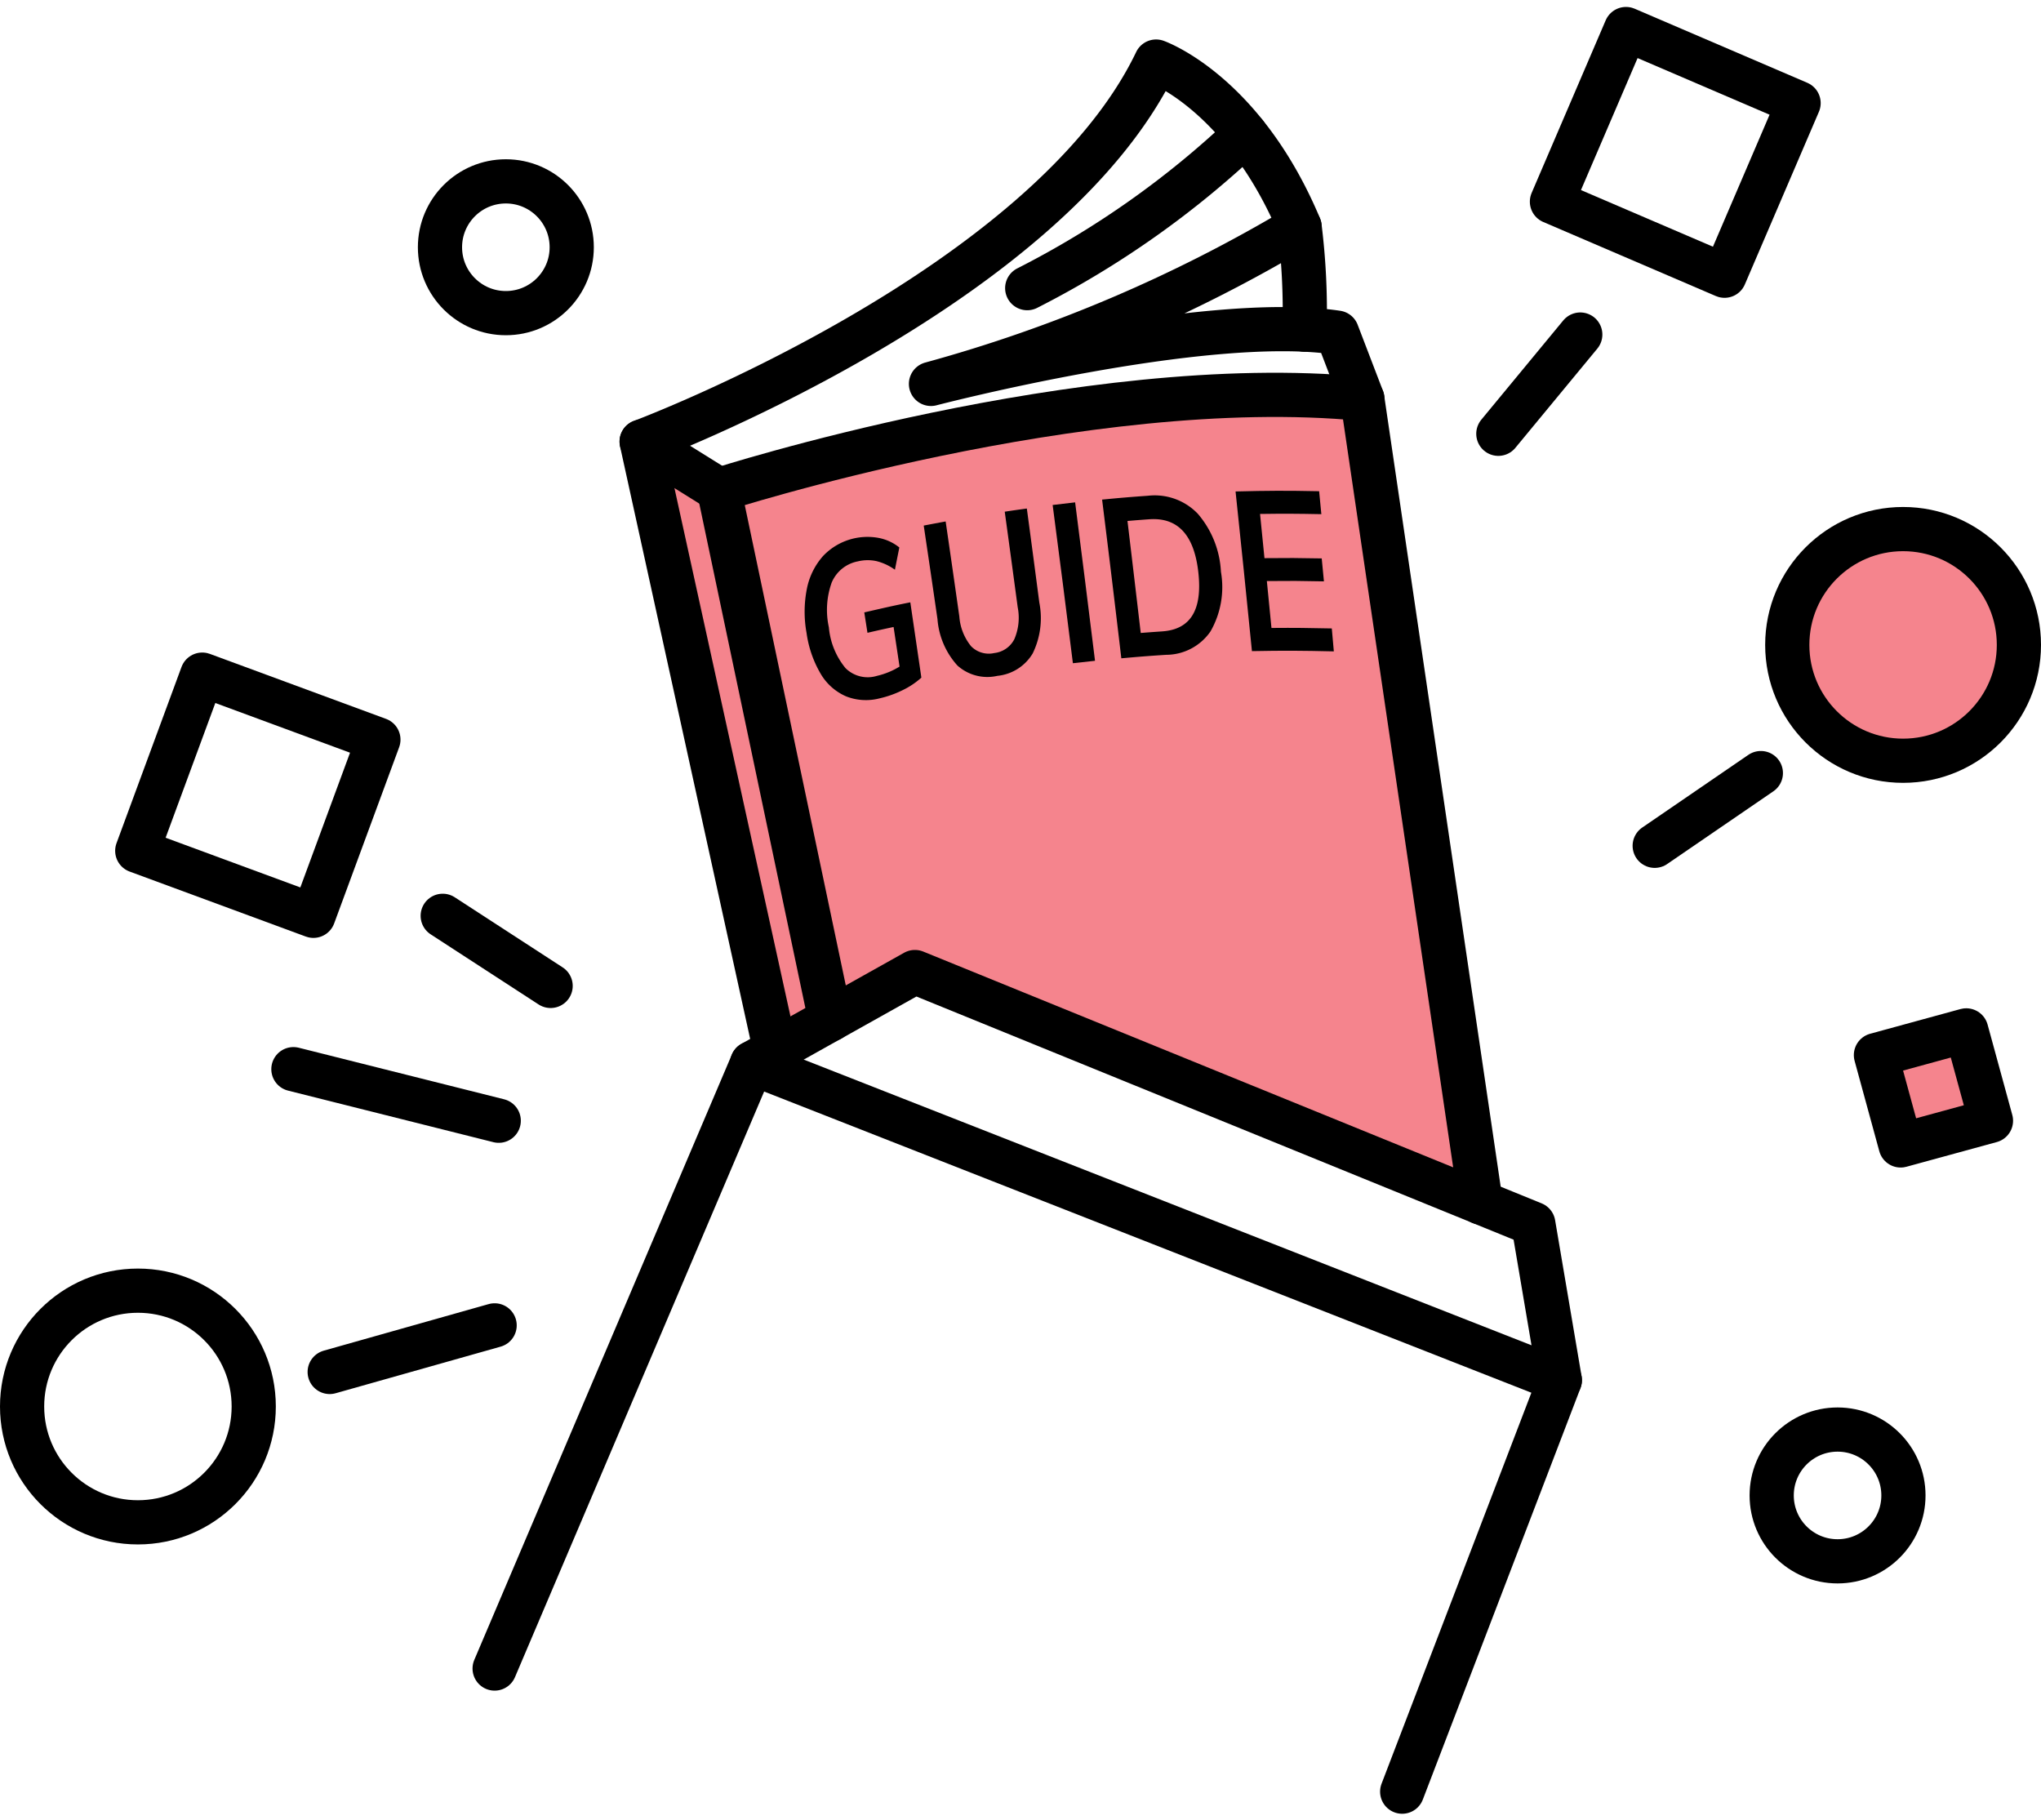 <svg xmlns="http://www.w3.org/2000/svg" width="92.36" height="82.361" viewBox="0 0 92.36 82.361"><g transform="translate(-583 -5087.686)"><g transform="translate(584 5089)"><g transform="translate(28.41 16.828)"><path d="M571.774,199.563l-5.673-27.3,3.546,1.991s9.97-3.345,17.135-3.842a76.316,76.316,0,0,1,11.949,0l4.892,35.551-25.483-9.9Z" transform="translate(-566.101 -170.187)" fill="#f5848d"/></g><g transform="translate(0 0)"><line y1="2.108" x2="7.464" transform="translate(13.919 58.654)" stroke-width="2" stroke="#000" stroke-linecap="round" stroke-linejoin="round" fill="none"/><circle cx="5.241" cy="5.241" r="5.241" transform="translate(0 57.084)" fill="none" stroke="#000" stroke-linecap="round" stroke-linejoin="round" stroke-width="2"/><circle cx="2.981" cy="2.981" r="2.981" transform="translate(18.91 6.892)" fill="none" stroke="#000" stroke-linecap="round" stroke-linejoin="round" stroke-width="2"/><circle cx="2.981" cy="2.981" r="2.981" transform="translate(79.173 63.368)" fill="none" stroke="#000" stroke-linecap="round" stroke-linejoin="round" stroke-width="2"/><line y1="4.49" x2="3.708" transform="translate(66.803 13.823)" stroke-width="2" stroke="#000" stroke-linecap="round" stroke-linejoin="round" fill="none"/><rect width="8.499" height="8.499" transform="translate(72.58) rotate(23.222)" stroke-width="2" stroke="#000" stroke-linecap="round" stroke-linejoin="round" fill="none"/><circle cx="5.241" cy="5.241" r="5.241" transform="translate(79.878 22.625)" fill="#f5848d" stroke="#000" stroke-linecap="round" stroke-linejoin="round" stroke-width="2"/><line y1="3.29" x2="4.804" transform="translate(73.879 33.665)" stroke-width="2" stroke="#000" stroke-linecap="round" stroke-linejoin="round" fill="none"/><line x1="4.883" y1="3.172" transform="translate(19.034 40.123)" stroke-width="2" stroke="#000" stroke-linecap="round" stroke-linejoin="round" fill="none"/><rect width="4.238" height="4.238" transform="translate(89.096 49.395) rotate(164.708)" stroke-width="2" stroke="#000" stroke-linecap="round" stroke-linejoin="round" fill="#f5848d"/><line x1="9.292" y1="2.333" transform="translate(12.277 47.062)" stroke-width="2" stroke="#000" stroke-linecap="round" stroke-linejoin="round" fill="none"/><rect width="8.499" height="8.499" transform="matrix(-0.938, -0.346, 0.346, -0.938, 13.183, 40.123)" stroke-width="2" stroke="#000" stroke-linecap="round" stroke-linejoin="round" fill="none"/><path d="M557.318,235.029l11.657-27.393,36.547,14.345L598.387,240.6" transform="translate(-535.935 -160.848)" fill="none" stroke="#000" stroke-linecap="round" stroke-linejoin="round" stroke-width="2"/><path d="M571.888,206.606l7.363-4.121,27.984,11.393,1.2,7.072" transform="translate(-538.849 -159.818)" fill="none" stroke="#000" stroke-linecap="round" stroke-linejoin="round" stroke-width="2"/><path d="M575.049,198.1l-5.04-23.959s16.529-5.333,29.112-4.121l5.356,36.362" transform="translate(-538.473 -153.289)" fill="none" stroke="#000" stroke-linecap="round" stroke-linejoin="round" stroke-width="2"/><path d="M569.134,170.369l-3.5-2.182s18.329-6.86,23.279-17.195c0,0,3.936,1.379,6.494,7.475a31.091,31.091,0,0,1,.226,4.654" transform="translate(-537.597 -149.52)" fill="none" stroke="#000" stroke-linecap="round" stroke-linejoin="round" stroke-width="2"/><line x2="6.048" y2="27.537" transform="translate(28.035 18.667)" stroke-width="2" stroke="#000" stroke-linecap="round" stroke-linejoin="round" fill="none"/><path d="M598.677,160.337A66.868,66.868,0,0,1,582,167.445s12.33-3.218,18.374-2.319l1.146,2.991" transform="translate(-540.871 -151.389)" fill="none" stroke="#000" stroke-linecap="round" stroke-linejoin="round" stroke-width="2"/><path d="M597.323,155.094a41.929,41.929,0,0,1-9.879,6.969" transform="translate(-541.96 -150.34)" fill="none" stroke="#000" stroke-linecap="round" stroke-linejoin="round" stroke-width="2"/><g transform="translate(35.416 20.892)"><path d="M579.637,180.834c.2,1.362.3,2.044.5,3.407a3.55,3.55,0,0,1-.844.565,4.68,4.68,0,0,1-1.051.374,2.443,2.443,0,0,1-1.517-.094,2.475,2.475,0,0,1-1.14-1.011,4.988,4.988,0,0,1-.643-1.853,5.342,5.342,0,0,1,.014-2,3.144,3.144,0,0,1,.738-1.489,2.77,2.77,0,0,1,2.5-.815,2.133,2.133,0,0,1,.946.434c-.08.4-.12.6-.2,1.007a2.432,2.432,0,0,0-.845-.392,1.9,1.9,0,0,0-.838.015,1.61,1.61,0,0,0-1.18.963,3.671,3.671,0,0,0-.126,2.019,3.368,3.368,0,0,0,.754,1.848,1.425,1.425,0,0,0,1.42.35,3.4,3.4,0,0,0,1.025-.421c-.108-.717-.162-1.075-.27-1.791-.474.1-.71.154-1.182.263l-.144-.923C578.387,181.1,578.8,181,579.637,180.834Z" transform="translate(-574.859 -175.787)"/><path d="M583.112,183.37a3.521,3.521,0,0,1-.9-2.1c-.246-1.693-.37-2.538-.622-4.23.4-.077.6-.114.992-.186.251,1.722.375,2.582.62,4.306a2.4,2.4,0,0,0,.528,1.336,1.118,1.118,0,0,0,1.052.312,1.162,1.162,0,0,0,.91-.632,2.457,2.457,0,0,0,.15-1.443c-.232-1.729-.349-2.593-.586-4.321.4-.06.6-.089,1-.143.229,1.7.342,2.554.565,4.256a3.635,3.635,0,0,1-.3,2.3,2.1,2.1,0,0,1-1.6,1.015A2.026,2.026,0,0,1,583.112,183.37Z" transform="translate(-576.205 -175.466)"/><path d="M589.8,183.2c-.359-2.865-.542-4.3-.916-7.159.406-.05.61-.074,1.017-.119.366,2.866.545,4.3.9,7.168C590.4,183.134,590.2,183.156,589.8,183.2Z" transform="translate(-577.665 -175.398)"/><path d="M591.68,175.72c.829-.08,1.243-.115,2.074-.174a2.7,2.7,0,0,1,2.256.814,4.355,4.355,0,0,1,1.047,2.624,4.03,4.03,0,0,1-.472,2.7,2.445,2.445,0,0,1-2.006,1.059c-.812.053-1.218.085-2.029.158C592.21,180.026,592.036,178.59,591.68,175.72Zm2.717,5.963c1.276-.086,1.825-.958,1.639-2.659s-.927-2.506-2.222-2.414c-.394.028-.592.044-.986.077.242,2.026.362,3.04.6,5.067C593.814,181.724,594.008,181.71,594.4,181.683Z" transform="translate(-578.223 -175.321)"/><path d="M599.969,182.522c-.288-2.89-.437-4.334-.741-7.224,1.511-.038,2.268-.041,3.782-.011.039.415.058.622.1,1.038-1.11-.022-1.665-.025-2.774-.01.082.8.122,1.2.2,2,1.036-.011,1.554-.009,2.591.012.038.415.058.622.1,1.038-1.034-.022-1.55-.025-2.583-.014.085.849.126,1.274.209,2.122,1.092-.009,1.638,0,2.73.022l.092,1.038C602.189,182.5,601.449,182.494,599.969,182.522Z" transform="translate(-579.732 -175.267)"/></g></g></g></g></svg>
